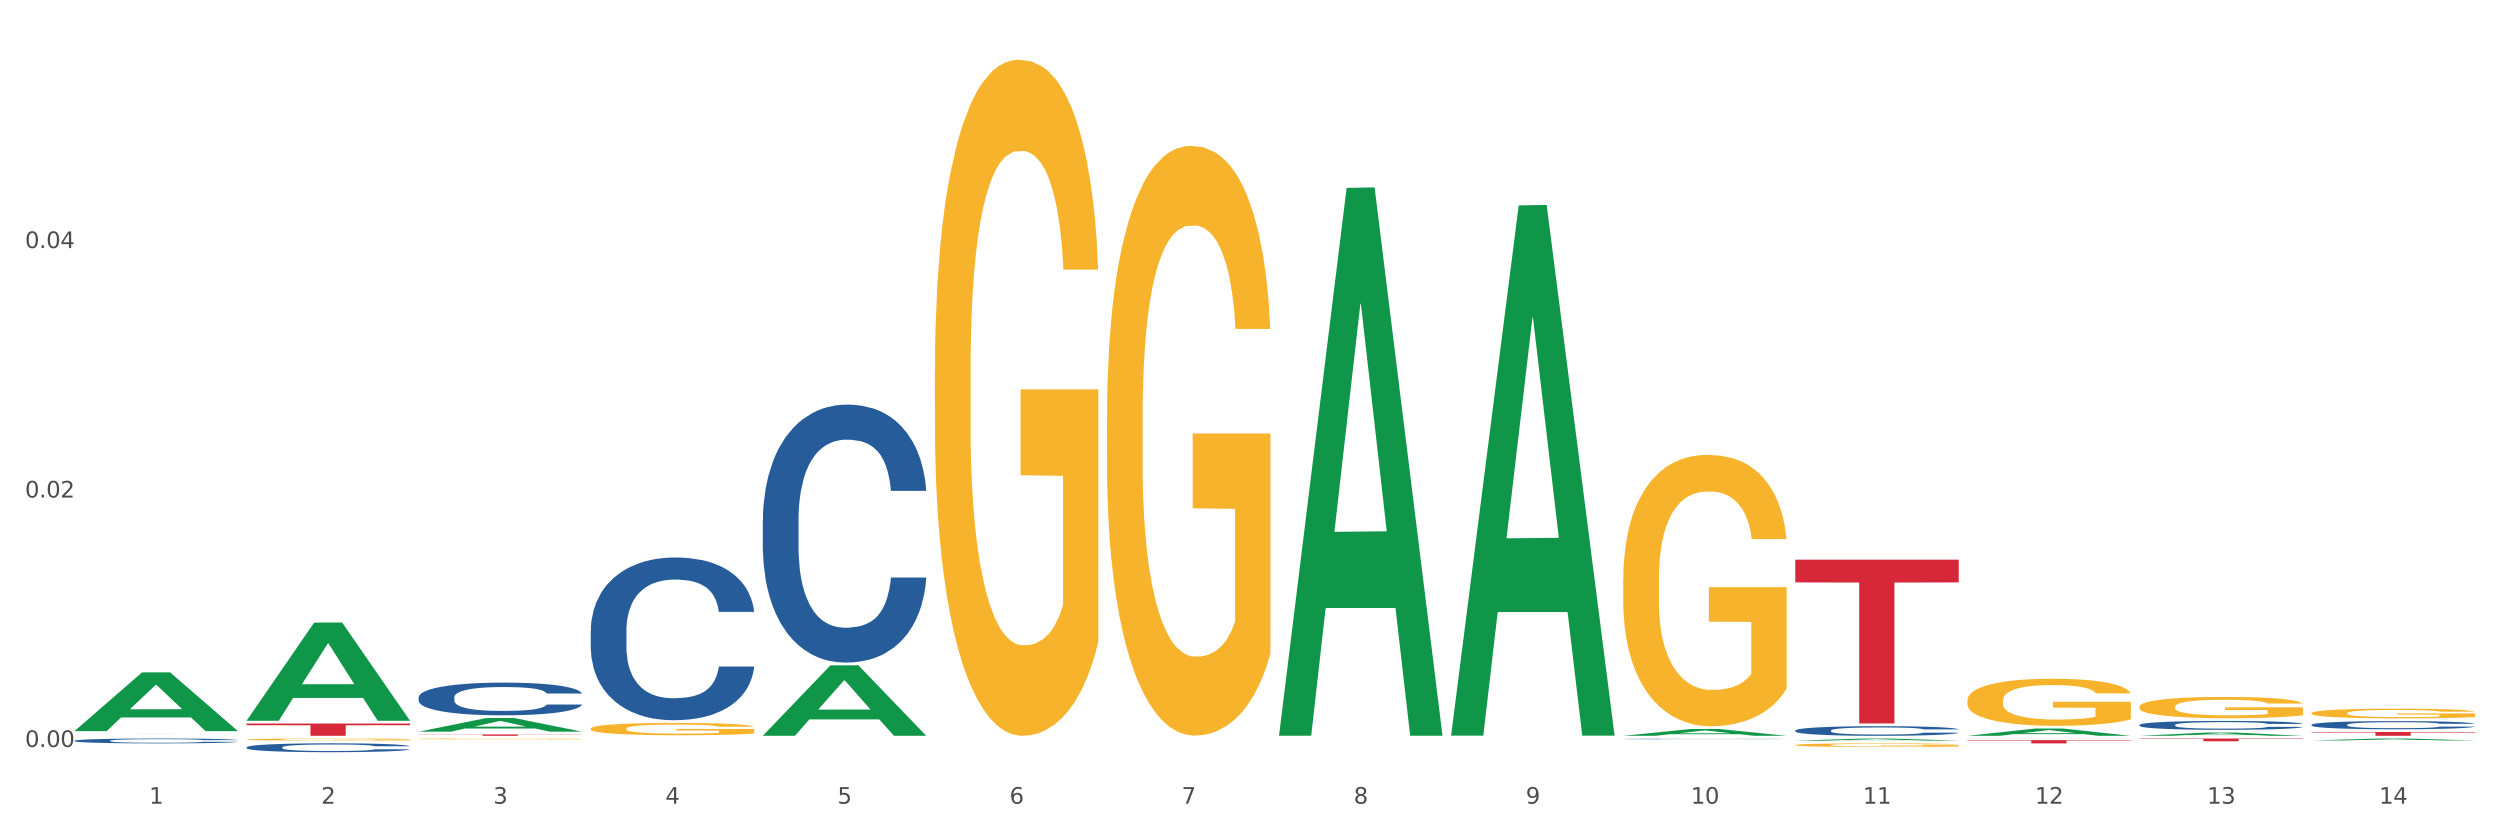 <?xml version="1.0" encoding="utf-8" standalone="no"?>
<!DOCTYPE svg PUBLIC "-//W3C//DTD SVG 1.1//EN"
  "http://www.w3.org/Graphics/SVG/1.1/DTD/svg11.dtd">
<svg xmlns:xlink="http://www.w3.org/1999/xlink" width="1080pt" height="360pt" viewBox="0 0 1080 360" xmlns="http://www.w3.org/2000/svg" version="1.1">
 <rect x="0" y="0" width="1080" height="360" fill="#333333" stroke="none"/>
 <defs>
  <style type="text/css">*{stroke-linejoin: round; stroke-linecap: butt}</style>
 </defs>
 <g id="figure_1">
  <g id="patch_1">
   <path d="M 0 360 
L 1080 360 
L 1080 0 
L 0 0 
z
" style="fill: #ffffff; stroke: #ffffff; stroke-linejoin: miter"/>
  </g>
  <g id="axes_1">
   <g id="matplotlib.axis_1">
    <g id="xtick_1">
     <g id="text_1">
      <!-- 1 -->
      <g style="fill: #4d4d4d" transform="translate(64.432 347.204) scale(0.096 -0.096)">
       <defs>
        <path id="DejaVuSans-31" d="M 794 531 
L 1825 531 
L 1825 4091 
L 703 3866 
L 703 4441 
L 1819 4666 
L 2450 4666 
L 2450 531 
L 3481 531 
L 3481 0 
L 794 0 
L 794 531 
z
" transform="scale(0.016)"/>
       </defs>
       <use xlink:href="#DejaVuSans-31"/>
      </g>
     </g>
    </g>
    <g id="xtick_2">
     <g id="text_2">
      <!-- 2 -->
      <g style="fill: #4d4d4d" transform="translate(138.771 347.204) scale(0.096 -0.096)">
       <defs>
        <path id="DejaVuSans-32" d="M 1228 531 
L 3431 531 
L 3431 0 
L 469 0 
L 469 531 
Q 828 903 1448 1529 
Q 2069 2156 2228 2338 
Q 2531 2678 2651 2914 
Q 2772 3150 2772 3378 
Q 2772 3750 2511 3984 
Q 2250 4219 1831 4219 
Q 1534 4219 1204 4116 
Q 875 4013 500 3803 
L 500 4441 
Q 881 4594 1212 4672 
Q 1544 4750 1819 4750 
Q 2544 4750 2975 4387 
Q 3406 4025 3406 3419 
Q 3406 3131 3298 2873 
Q 3191 2616 2906 2266 
Q 2828 2175 2409 1742 
Q 1991 1309 1228 531 
z
" transform="scale(0.016)"/>
       </defs>
       <use xlink:href="#DejaVuSans-32"/>
      </g>
     </g>
    </g>
    <g id="xtick_3">
     <g id="text_3">
      <!-- 3 -->
      <g style="fill: #4d4d4d" transform="translate(213.109 347.204) scale(0.096 -0.096)">
       <defs>
        <path id="DejaVuSans-33" d="M 2597 2516 
Q 3050 2419 3304 2112 
Q 3559 1806 3559 1356 
Q 3559 666 3084 287 
Q 2609 -91 1734 -91 
Q 1441 -91 1130 -33 
Q 819 25 488 141 
L 488 750 
Q 750 597 1062 519 
Q 1375 441 1716 441 
Q 2309 441 2620 675 
Q 2931 909 2931 1356 
Q 2931 1769 2642 2001 
Q 2353 2234 1838 2234 
L 1294 2234 
L 1294 2753 
L 1863 2753 
Q 2328 2753 2575 2939 
Q 2822 3125 2822 3475 
Q 2822 3834 2567 4026 
Q 2313 4219 1838 4219 
Q 1578 4219 1281 4162 
Q 984 4106 628 3988 
L 628 4550 
Q 988 4650 1302 4700 
Q 1616 4750 1894 4750 
Q 2613 4750 3031 4423 
Q 3450 4097 3450 3541 
Q 3450 3153 3228 2886 
Q 3006 2619 2597 2516 
z
" transform="scale(0.016)"/>
       </defs>
       <use xlink:href="#DejaVuSans-33"/>
      </g>
     </g>
    </g>
    <g id="xtick_4">
     <g id="text_4">
      <!-- 4 -->
      <g style="fill: #4d4d4d" transform="translate(287.448 347.204) scale(0.096 -0.096)">
       <defs>
        <path id="DejaVuSans-34" d="M 2419 4116 
L 825 1625 
L 2419 1625 
L 2419 4116 
z
M 2253 4666 
L 3047 4666 
L 3047 1625 
L 3713 1625 
L 3713 1100 
L 3047 1100 
L 3047 0 
L 2419 0 
L 2419 1100 
L 313 1100 
L 313 1709 
L 2253 4666 
z
" transform="scale(0.016)"/>
       </defs>
       <use xlink:href="#DejaVuSans-34"/>
      </g>
     </g>
    </g>
    <g id="xtick_5">
     <g id="text_5">
      <!-- 5 -->
      <g style="fill: #4d4d4d" transform="translate(361.787 347.204) scale(0.096 -0.096)">
       <defs>
        <path id="DejaVuSans-35" d="M 691 4666 
L 3169 4666 
L 3169 4134 
L 1269 4134 
L 1269 2991 
Q 1406 3038 1543 3061 
Q 1681 3084 1819 3084 
Q 2600 3084 3056 2656 
Q 3513 2228 3513 1497 
Q 3513 744 3044 326 
Q 2575 -91 1722 -91 
Q 1428 -91 1123 -41 
Q 819 9 494 109 
L 494 744 
Q 775 591 1075 516 
Q 1375 441 1709 441 
Q 2250 441 2565 725 
Q 2881 1009 2881 1497 
Q 2881 1984 2565 2268 
Q 2250 2553 1709 2553 
Q 1456 2553 1204 2497 
Q 953 2441 691 2322 
L 691 4666 
z
" transform="scale(0.016)"/>
       </defs>
       <use xlink:href="#DejaVuSans-35"/>
      </g>
     </g>
    </g>
    <g id="xtick_6">
     <g id="text_6">
      <!-- 6 -->
      <g style="fill: #4d4d4d" transform="translate(436.125 347.204) scale(0.096 -0.096)">
       <defs>
        <path id="DejaVuSans-36" d="M 2113 2584 
Q 1688 2584 1439 2293 
Q 1191 2003 1191 1497 
Q 1191 994 1439 701 
Q 1688 409 2113 409 
Q 2538 409 2786 701 
Q 3034 994 3034 1497 
Q 3034 2003 2786 2293 
Q 2538 2584 2113 2584 
z
M 3366 4563 
L 3366 3988 
Q 3128 4100 2886 4159 
Q 2644 4219 2406 4219 
Q 1781 4219 1451 3797 
Q 1122 3375 1075 2522 
Q 1259 2794 1537 2939 
Q 1816 3084 2150 3084 
Q 2853 3084 3261 2657 
Q 3669 2231 3669 1497 
Q 3669 778 3244 343 
Q 2819 -91 2113 -91 
Q 1303 -91 875 529 
Q 447 1150 447 2328 
Q 447 3434 972 4092 
Q 1497 4750 2381 4750 
Q 2619 4750 2861 4703 
Q 3103 4656 3366 4563 
z
" transform="scale(0.016)"/>
       </defs>
       <use xlink:href="#DejaVuSans-36"/>
      </g>
     </g>
    </g>
    <g id="xtick_7">
     <g id="text_7">
      <!-- 7 -->
      <g style="fill: #4d4d4d" transform="translate(510.464 347.204) scale(0.096 -0.096)">
       <defs>
        <path id="DejaVuSans-37" d="M 525 4666 
L 3525 4666 
L 3525 4397 
L 1831 0 
L 1172 0 
L 2766 4134 
L 525 4134 
L 525 4666 
z
" transform="scale(0.016)"/>
       </defs>
       <use xlink:href="#DejaVuSans-37"/>
      </g>
     </g>
    </g>
    <g id="xtick_8">
     <g id="text_8">
      <!-- 8 -->
      <g style="fill: #4d4d4d" transform="translate(584.803 347.204) scale(0.096 -0.096)">
       <defs>
        <path id="DejaVuSans-38" d="M 2034 2216 
Q 1584 2216 1326 1975 
Q 1069 1734 1069 1313 
Q 1069 891 1326 650 
Q 1584 409 2034 409 
Q 2484 409 2743 651 
Q 3003 894 3003 1313 
Q 3003 1734 2745 1975 
Q 2488 2216 2034 2216 
z
M 1403 2484 
Q 997 2584 770 2862 
Q 544 3141 544 3541 
Q 544 4100 942 4425 
Q 1341 4750 2034 4750 
Q 2731 4750 3128 4425 
Q 3525 4100 3525 3541 
Q 3525 3141 3298 2862 
Q 3072 2584 2669 2484 
Q 3125 2378 3379 2068 
Q 3634 1759 3634 1313 
Q 3634 634 3220 271 
Q 2806 -91 2034 -91 
Q 1263 -91 848 271 
Q 434 634 434 1313 
Q 434 1759 690 2068 
Q 947 2378 1403 2484 
z
M 1172 3481 
Q 1172 3119 1398 2916 
Q 1625 2713 2034 2713 
Q 2441 2713 2670 2916 
Q 2900 3119 2900 3481 
Q 2900 3844 2670 4047 
Q 2441 4250 2034 4250 
Q 1625 4250 1398 4047 
Q 1172 3844 1172 3481 
z
" transform="scale(0.016)"/>
       </defs>
       <use xlink:href="#DejaVuSans-38"/>
      </g>
     </g>
    </g>
    <g id="xtick_9">
     <g id="text_9">
      <!-- 9 -->
      <g style="fill: #4d4d4d" transform="translate(659.142 347.204) scale(0.096 -0.096)">
       <defs>
        <path id="DejaVuSans-39" d="M 703 97 
L 703 672 
Q 941 559 1184 500 
Q 1428 441 1663 441 
Q 2288 441 2617 861 
Q 2947 1281 2994 2138 
Q 2813 1869 2534 1725 
Q 2256 1581 1919 1581 
Q 1219 1581 811 2004 
Q 403 2428 403 3163 
Q 403 3881 828 4315 
Q 1253 4750 1959 4750 
Q 2769 4750 3195 4129 
Q 3622 3509 3622 2328 
Q 3622 1225 3098 567 
Q 2575 -91 1691 -91 
Q 1453 -91 1209 -44 
Q 966 3 703 97 
z
M 1959 2075 
Q 2384 2075 2632 2365 
Q 2881 2656 2881 3163 
Q 2881 3666 2632 3958 
Q 2384 4250 1959 4250 
Q 1534 4250 1286 3958 
Q 1038 3666 1038 3163 
Q 1038 2656 1286 2365 
Q 1534 2075 1959 2075 
z
" transform="scale(0.016)"/>
       </defs>
       <use xlink:href="#DejaVuSans-39"/>
      </g>
     </g>
    </g>
    <g id="xtick_10">
     <g id="text_10">
      <!-- 10 -->
      <g style="fill: #4d4d4d" transform="translate(730.426 347.204) scale(0.096 -0.096)">
       <defs>
        <path id="DejaVuSans-30" d="M 2034 4250 
Q 1547 4250 1301 3770 
Q 1056 3291 1056 2328 
Q 1056 1369 1301 889 
Q 1547 409 2034 409 
Q 2525 409 2770 889 
Q 3016 1369 3016 2328 
Q 3016 3291 2770 3770 
Q 2525 4250 2034 4250 
z
M 2034 4750 
Q 2819 4750 3233 4129 
Q 3647 3509 3647 2328 
Q 3647 1150 3233 529 
Q 2819 -91 2034 -91 
Q 1250 -91 836 529 
Q 422 1150 422 2328 
Q 422 3509 836 4129 
Q 1250 4750 2034 4750 
z
" transform="scale(0.016)"/>
       </defs>
       <use xlink:href="#DejaVuSans-31"/>
       <use xlink:href="#DejaVuSans-30" transform="translate(63.623 0)"/>
      </g>
     </g>
    </g>
    <g id="xtick_11">
     <g id="text_11">
      <!-- 11 -->
      <g style="fill: #4d4d4d" transform="translate(804.765 347.204) scale(0.096 -0.096)">
       <use xlink:href="#DejaVuSans-31"/>
       <use xlink:href="#DejaVuSans-31" transform="translate(63.623 0)"/>
      </g>
     </g>
    </g>
    <g id="xtick_12">
     <g id="text_12">
      <!-- 12 -->
      <g style="fill: #4d4d4d" transform="translate(879.104 347.204) scale(0.096 -0.096)">
       <use xlink:href="#DejaVuSans-31"/>
       <use xlink:href="#DejaVuSans-32" transform="translate(63.623 0)"/>
      </g>
     </g>
    </g>
    <g id="xtick_13">
     <g id="text_13">
      <!-- 13 -->
      <g style="fill: #4d4d4d" transform="translate(953.442 347.204) scale(0.096 -0.096)">
       <use xlink:href="#DejaVuSans-31"/>
       <use xlink:href="#DejaVuSans-33" transform="translate(63.623 0)"/>
      </g>
     </g>
    </g>
    <g id="xtick_14">
     <g id="text_14">
      <!-- 14 -->
      <g style="fill: #4d4d4d" transform="translate(1027.781 347.204) scale(0.096 -0.096)">
       <use xlink:href="#DejaVuSans-31"/>
       <use xlink:href="#DejaVuSans-34" transform="translate(63.623 0)"/>
      </g>
     </g>
    </g>
    <g id="xtick_15"/>
    <g id="xtick_16"/>
    <g id="xtick_17"/>
    <g id="xtick_18"/>
    <g id="xtick_19"/>
    <g id="xtick_20"/>
    <g id="xtick_21"/>
    <g id="xtick_22"/>
    <g id="xtick_23"/>
    <g id="xtick_24"/>
    <g id="xtick_25"/>
    <g id="xtick_26"/>
    <g id="xtick_27"/>
   </g>
   <g id="matplotlib.axis_2">
    <g id="ytick_1">
     <g id="text_15">
      <!-- 0.00 -->
      <g style="fill: #4d4d4d" transform="translate(10.8 322.694) scale(0.096 -0.096)">
       <defs>
        <path id="DejaVuSans-2e" d="M 684 794 
L 1344 794 
L 1344 0 
L 684 0 
L 684 794 
z
" transform="scale(0.016)"/>
       </defs>
       <use xlink:href="#DejaVuSans-30"/>
       <use xlink:href="#DejaVuSans-2e" transform="translate(63.623 0)"/>
       <use xlink:href="#DejaVuSans-30" transform="translate(95.41 0)"/>
       <use xlink:href="#DejaVuSans-30" transform="translate(159.033 0)"/>
      </g>
     </g>
    </g>
    <g id="ytick_2">
     <g id="text_16">
      <!-- 0.02 -->
      <g style="fill: #4d4d4d" transform="translate(10.8 214.926) scale(0.096 -0.096)">
       <use xlink:href="#DejaVuSans-30"/>
       <use xlink:href="#DejaVuSans-2e" transform="translate(63.623 0)"/>
       <use xlink:href="#DejaVuSans-30" transform="translate(95.41 0)"/>
       <use xlink:href="#DejaVuSans-32" transform="translate(159.033 0)"/>
      </g>
     </g>
    </g>
    <g id="ytick_3">
     <g id="text_17">
      <!-- 0.04 -->
      <g style="fill: #4d4d4d" transform="translate(10.8 107.159) scale(0.096 -0.096)">
       <use xlink:href="#DejaVuSans-30"/>
       <use xlink:href="#DejaVuSans-2e" transform="translate(63.623 0)"/>
       <use xlink:href="#DejaVuSans-30" transform="translate(95.41 0)"/>
       <use xlink:href="#DejaVuSans-34" transform="translate(159.033 0)"/>
      </g>
     </g>
    </g>
    <g id="ytick_4"/>
    <g id="ytick_5"/>
    <g id="ytick_6"/>
   </g>
   <g id="PolyCollection_1">
    <path d="M 32.175 315.808 
L 32.248 315.784 
L 61.37 290.464 
L 73.456 290.44 
L 102.797 315.856 
L 88.818 315.856 
L 82.484 309.938 
L 52.415 309.938 
L 52.197 310.033 
L 46.081 315.856 
L 32.175 315.856 
L 32.175 315.808 
L 56.201 306.406 
L 78.698 306.382 
L 67.559 295.858 
L 67.413 295.81 
L 67.267 295.881 
L 56.128 306.382 
L 56.201 306.406 
L 32.175 315.808 
z
" clip-path="url(#p34c0402b25)" style="fill: #109648"/>
    <path d="M 106.514 311.306 
L 106.587 311.266 
L 135.709 268.957 
L 147.795 268.917 
L 177.135 311.386 
L 163.157 311.386 
L 156.823 301.496 
L 126.754 301.496 
L 126.535 301.656 
L 120.42 311.386 
L 106.514 311.386 
L 106.514 311.306 
L 130.54 295.595 
L 153.037 295.555 
L 141.897 277.969 
L 141.752 277.889 
L 141.606 278.009 
L 130.467 295.555 
L 130.54 295.595 
L 106.514 311.306 
z
" clip-path="url(#p34c0402b25)" style="fill: #109648"/>
    <path d="M 180.852 316.083 
L 180.925 316.078 
L 210.048 310.191 
L 222.133 310.185 
L 251.474 316.094 
L 237.495 316.094 
L 231.161 314.718 
L 201.092 314.718 
L 200.874 314.741 
L 194.758 316.094 
L 180.852 316.094 
L 180.852 316.083 
L 204.878 313.897 
L 227.375 313.892 
L 216.236 311.445 
L 216.09 311.434 
L 215.945 311.45 
L 204.806 313.892 
L 204.878 313.897 
L 180.852 316.083 
z
" clip-path="url(#p34c0402b25)" style="fill: #109648"/>
    <path d="M 329.53 317.816 
L 329.603 317.788 
L 358.725 287.434 
L 370.811 287.405 
L 400.152 317.873 
L 386.173 317.873 
L 379.839 310.778 
L 349.77 310.778 
L 349.551 310.893 
L 343.436 317.873 
L 329.53 317.873 
L 329.53 317.816 
L 353.556 306.544 
L 376.053 306.516 
L 364.914 293.899 
L 364.768 293.842 
L 364.622 293.928 
L 353.483 306.516 
L 353.556 306.544 
L 329.53 317.816 
z
" clip-path="url(#p34c0402b25)" style="fill: #109648"/>
    <path d="M 552.546 317.38 
L 552.619 317.157 
L 581.741 81.172 
L 593.827 80.95 
L 623.168 317.824 
L 609.189 317.824 
L 602.855 262.665 
L 572.786 262.665 
L 572.568 263.555 
L 566.452 317.824 
L 552.546 317.824 
L 552.546 317.38 
L 576.572 229.747 
L 599.069 229.525 
L 587.93 131.439 
L 587.784 130.994 
L 587.638 131.661 
L 576.499 229.525 
L 576.572 229.747 
L 552.546 317.38 
z
" clip-path="url(#p34c0402b25)" style="fill: #109648"/>
    <path d="M 403.869 160.745 
L 403.952 160.479 
L 403.952 150.875 
L 404.119 142.605 
L 404.952 122.597 
L 406.203 106.057 
L 407.12 97.254 
L 408.037 90.051 
L 409.121 82.848 
L 410.455 75.379 
L 412.873 64.441 
L 414.374 58.839 
L 416.209 52.97 
L 419.544 44.433 
L 421.962 39.632 
L 424.463 35.63 
L 428.549 30.828 
L 431.217 28.694 
L 434.052 27.093 
L 437.47 26.026 
L 440.055 25.759 
L 445.725 26.56 
L 450.561 28.961 
L 452.895 30.828 
L 455.897 34.029 
L 457.481 36.164 
L 460.066 40.432 
L 462.734 46.034 
L 464.568 50.836 
L 467.32 59.906 
L 469.404 68.976 
L 471.322 80.181 
L 472.322 87.917 
L 473.073 95.12 
L 473.74 103.39 
L 474.407 116.462 
L 459.399 116.462 
L 458.815 107.125 
L 457.898 98.321 
L 456.564 89.784 
L 455.397 84.449 
L 453.396 77.78 
L 451.561 73.511 
L 449.643 70.31 
L 447.309 67.642 
L 445.475 66.309 
L 442.89 65.242 
L 437.804 65.508 
L 434.385 67.642 
L 432.051 70.31 
L 430.55 72.711 
L 429.216 75.379 
L 427.715 79.114 
L 425.964 84.716 
L 424.713 89.784 
L 423.463 96.187 
L 422.462 102.589 
L 421.545 110.059 
L 420.794 118.062 
L 420.211 126.332 
L 419.711 136.469 
L 419.294 153.276 
L 419.294 189.823 
L 419.46 198.093 
L 419.877 209.031 
L 420.378 217.301 
L 421.211 227.171 
L 421.962 233.841 
L 423.379 243.444 
L 424.963 251.447 
L 426.214 256.516 
L 427.465 260.784 
L 429.633 266.653 
L 432.051 271.455 
L 434.135 274.39 
L 436.97 277.057 
L 438.888 278.125 
L 440.555 278.658 
L 444.641 278.658 
L 447.559 277.858 
L 450.811 275.99 
L 453.312 273.589 
L 455.397 270.655 
L 457.731 265.853 
L 459.232 261.318 
L 459.232 205.563 
L 440.889 205.296 
L 440.889 168.215 
L 474.49 168.215 
L 474.49 277.057 
L 473.073 282.66 
L 471.489 287.728 
L 469.821 292.263 
L 467.32 297.866 
L 464.318 303.201 
L 461.65 306.936 
L 458.815 310.137 
L 455.48 313.072 
L 451.144 315.739 
L 448.476 316.806 
L 445.141 317.607 
L 441.222 317.873 
L 437.804 317.34 
L 434.469 316.006 
L 430.967 313.605 
L 427.548 310.137 
L 424.963 306.669 
L 422.379 302.401 
L 419.627 296.799 
L 417.459 291.463 
L 415.792 286.661 
L 413.957 280.526 
L 411.956 272.522 
L 410.455 265.32 
L 409.121 257.85 
L 407.704 248.246 
L 406.703 239.976 
L 405.703 229.572 
L 405.119 221.836 
L 404.452 209.831 
L 403.952 193.025 
L 403.869 160.745 
z
" clip-path="url(#p34c0402b25)" style="fill: #f7b32b"/>
    <path d="M 701.223 250.679 
L 701.307 250.572 
L 701.307 246.718 
L 701.474 243.399 
L 702.307 235.369 
L 703.558 228.731 
L 704.475 225.198 
L 705.392 222.307 
L 706.476 219.417 
L 707.81 216.419 
L 710.228 212.029 
L 711.729 209.781 
L 713.563 207.426 
L 716.899 204 
L 719.317 202.072 
L 721.818 200.466 
L 725.903 198.539 
L 728.572 197.683 
L 731.406 197.04 
L 734.825 196.612 
L 737.41 196.505 
L 743.08 196.826 
L 747.915 197.79 
L 750.25 198.539 
L 753.252 199.824 
L 754.836 200.681 
L 757.421 202.394 
L 760.089 204.642 
L 761.923 206.569 
L 764.675 210.209 
L 766.759 213.849 
L 768.677 218.346 
L 769.677 221.451 
L 770.428 224.341 
L 771.095 227.66 
L 771.762 232.907 
L 756.754 232.907 
L 756.17 229.159 
L 755.253 225.626 
L 753.919 222.2 
L 752.751 220.059 
L 750.75 217.382 
L 748.916 215.669 
L 746.998 214.385 
L 744.664 213.314 
L 742.829 212.779 
L 740.245 212.35 
L 735.159 212.457 
L 731.74 213.314 
L 729.405 214.385 
L 727.905 215.348 
L 726.571 216.419 
L 725.07 217.918 
L 723.319 220.166 
L 722.068 222.2 
L 720.817 224.77 
L 719.817 227.339 
L 718.9 230.337 
L 718.149 233.549 
L 717.566 236.868 
L 717.065 240.936 
L 716.648 247.681 
L 716.648 262.349 
L 716.815 265.668 
L 717.232 270.057 
L 717.732 273.376 
L 718.566 277.338 
L 719.317 280.014 
L 720.734 283.869 
L 722.318 287.08 
L 723.569 289.115 
L 724.82 290.828 
L 726.987 293.183 
L 729.405 295.11 
L 731.49 296.288 
L 734.325 297.359 
L 736.242 297.787 
L 737.91 298.001 
L 741.996 298.001 
L 744.914 297.68 
L 748.166 296.93 
L 750.667 295.967 
L 752.751 294.789 
L 755.086 292.862 
L 756.587 291.042 
L 756.587 268.666 
L 738.244 268.559 
L 738.244 253.677 
L 771.845 253.677 
L 771.845 297.359 
L 770.428 299.607 
L 768.844 301.641 
L 767.176 303.461 
L 764.675 305.709 
L 761.673 307.851 
L 759.005 309.35 
L 756.17 310.634 
L 752.835 311.812 
L 748.499 312.883 
L 745.831 313.311 
L 742.496 313.632 
L 738.577 313.739 
L 735.159 313.525 
L 731.823 312.99 
L 728.321 312.026 
L 724.903 310.634 
L 722.318 309.243 
L 719.733 307.53 
L 716.982 305.281 
L 714.814 303.14 
L 713.147 301.213 
L 711.312 298.75 
L 709.311 295.538 
L 707.81 292.648 
L 706.476 289.65 
L 705.059 285.796 
L 704.058 282.477 
L 703.058 278.301 
L 702.474 275.196 
L 701.807 270.379 
L 701.307 263.634 
L 701.223 250.679 
z
" clip-path="url(#p34c0402b25)" style="fill: #f7b32b"/>
    <path d="M 478.207 180.73 
L 478.291 180.497 
L 478.291 172.12 
L 478.457 164.907 
L 479.291 147.455 
L 480.542 133.027 
L 481.459 125.349 
L 482.376 119.066 
L 483.46 112.783 
L 484.794 106.268 
L 487.212 96.727 
L 488.713 91.84 
L 490.547 86.721 
L 493.882 79.275 
L 496.3 75.086 
L 498.802 71.596 
L 502.887 67.407 
L 505.555 65.546 
L 508.39 64.15 
L 511.809 63.219 
L 514.394 62.986 
L 520.063 63.684 
L 524.899 65.779 
L 527.234 67.407 
L 530.236 70.2 
L 531.82 72.061 
L 534.405 75.784 
L 537.073 80.671 
L 538.907 84.86 
L 541.658 92.771 
L 543.743 100.683 
L 545.661 110.456 
L 546.661 117.204 
L 547.412 123.487 
L 548.079 130.701 
L 548.746 142.103 
L 533.737 142.103 
L 533.154 133.958 
L 532.237 126.279 
L 530.903 118.833 
L 529.735 114.179 
L 527.734 108.362 
L 525.9 104.639 
L 523.982 101.846 
L 521.648 99.519 
L 519.813 98.356 
L 517.228 97.425 
L 512.142 97.658 
L 508.724 99.519 
L 506.389 101.846 
L 504.888 103.941 
L 503.554 106.268 
L 502.054 109.525 
L 500.303 114.412 
L 499.052 118.833 
L 497.801 124.418 
L 496.801 130.002 
L 495.884 136.518 
L 495.133 143.499 
L 494.549 150.712 
L 494.049 159.555 
L 493.632 174.214 
L 493.632 206.094 
L 493.799 213.307 
L 494.216 222.848 
L 494.716 230.061 
L 495.55 238.671 
L 496.3 244.488 
L 497.718 252.865 
L 499.302 259.846 
L 500.553 264.267 
L 501.803 267.991 
L 503.971 273.11 
L 506.389 277.298 
L 508.474 279.858 
L 511.309 282.185 
L 513.226 283.116 
L 514.894 283.581 
L 518.979 283.581 
L 521.898 282.883 
L 525.149 281.254 
L 527.651 279.16 
L 529.735 276.6 
L 532.07 272.412 
L 533.571 268.456 
L 533.571 219.823 
L 515.227 219.59 
L 515.227 187.245 
L 548.829 187.245 
L 548.829 282.185 
L 547.412 287.072 
L 545.827 291.493 
L 544.16 295.449 
L 541.658 300.335 
L 538.657 304.989 
L 535.989 308.247 
L 533.154 311.039 
L 529.819 313.599 
L 525.483 315.926 
L 522.815 316.857 
L 519.48 317.555 
L 515.561 317.787 
L 512.142 317.322 
L 508.807 316.158 
L 505.305 314.064 
L 501.887 311.039 
L 499.302 308.014 
L 496.717 304.291 
L 493.966 299.404 
L 491.798 294.751 
L 490.13 290.562 
L 488.296 285.21 
L 486.295 278.229 
L 484.794 271.946 
L 483.46 265.431 
L 482.043 257.054 
L 481.042 249.84 
L 480.042 240.765 
L 479.458 234.017 
L 478.791 223.546 
L 478.291 208.886 
L 478.207 180.73 
z
" clip-path="url(#p34c0402b25)" style="fill: #f7b32b"/>
    <path d="M 849.901 302.618 
L 849.984 302.599 
L 849.984 301.93 
L 850.151 301.355 
L 850.985 299.962 
L 852.235 298.811 
L 853.153 298.198 
L 854.07 297.696 
L 855.154 297.195 
L 856.488 296.675 
L 858.906 295.913 
L 860.407 295.524 
L 862.241 295.115 
L 865.576 294.521 
L 867.994 294.186 
L 870.495 293.908 
L 874.581 293.574 
L 877.249 293.425 
L 880.084 293.314 
L 883.502 293.239 
L 886.087 293.221 
L 891.757 293.276 
L 896.593 293.444 
L 898.927 293.574 
L 901.929 293.796 
L 903.513 293.945 
L 906.098 294.242 
L 908.766 294.632 
L 910.601 294.966 
L 913.352 295.598 
L 915.436 296.229 
L 917.354 297.009 
L 918.355 297.548 
L 919.105 298.049 
L 919.772 298.625 
L 920.439 299.535 
L 905.431 299.535 
L 904.847 298.885 
L 903.93 298.272 
L 902.596 297.678 
L 901.429 297.306 
L 899.428 296.842 
L 897.593 296.545 
L 895.676 296.322 
L 893.341 296.136 
L 891.507 296.043 
L 888.922 295.969 
L 883.836 295.988 
L 880.417 296.136 
L 878.083 296.322 
L 876.582 296.489 
L 875.248 296.675 
L 873.747 296.935 
L 871.996 297.325 
L 870.745 297.678 
L 869.495 298.123 
L 868.494 298.569 
L 867.577 299.089 
L 866.827 299.646 
L 866.243 300.222 
L 865.743 300.928 
L 865.326 302.098 
L 865.326 304.642 
L 865.493 305.217 
L 865.91 305.979 
L 866.41 306.554 
L 867.244 307.242 
L 867.994 307.706 
L 869.411 308.374 
L 870.996 308.932 
L 872.246 309.284 
L 873.497 309.582 
L 875.665 309.99 
L 878.083 310.324 
L 880.167 310.529 
L 883.002 310.714 
L 884.92 310.789 
L 886.587 310.826 
L 890.673 310.826 
L 893.591 310.77 
L 896.843 310.64 
L 899.344 310.473 
L 901.429 310.269 
L 903.763 309.934 
L 905.264 309.619 
L 905.264 305.737 
L 886.921 305.719 
L 886.921 303.137 
L 920.523 303.137 
L 920.523 310.714 
L 919.105 311.104 
L 917.521 311.457 
L 915.853 311.773 
L 913.352 312.163 
L 910.35 312.534 
L 907.682 312.794 
L 904.847 313.017 
L 901.512 313.221 
L 897.177 313.407 
L 894.508 313.481 
L 891.173 313.537 
L 887.254 313.556 
L 883.836 313.519 
L 880.501 313.426 
L 876.999 313.259 
L 873.58 313.017 
L 870.996 312.776 
L 868.411 312.479 
L 865.659 312.089 
L 863.492 311.717 
L 861.824 311.383 
L 859.99 310.956 
L 857.989 310.399 
L 856.488 309.897 
L 855.154 309.377 
L 853.736 308.709 
L 852.736 308.133 
L 851.735 307.409 
L 851.151 306.87 
L 850.484 306.035 
L 849.984 304.865 
L 849.901 302.618 
z
" clip-path="url(#p34c0402b25)" style="fill: #f7b32b"/>
    <path d="M 775.562 321.857 
L 775.645 321.856 
L 775.645 321.804 
L 775.812 321.76 
L 776.646 321.652 
L 777.897 321.563 
L 778.814 321.515 
L 779.731 321.477 
L 780.815 321.438 
L 782.149 321.398 
L 784.567 321.339 
L 786.068 321.309 
L 787.902 321.277 
L 791.237 321.231 
L 793.655 321.205 
L 796.157 321.184 
L 800.242 321.158 
L 802.91 321.147 
L 805.745 321.138 
L 809.164 321.132 
L 811.748 321.131 
L 817.418 321.135 
L 822.254 321.148 
L 824.589 321.158 
L 827.59 321.175 
L 829.175 321.187 
L 831.759 321.21 
L 834.427 321.24 
L 836.262 321.266 
L 839.013 321.314 
L 841.098 321.363 
L 843.015 321.424 
L 844.016 321.465 
L 844.766 321.504 
L 845.433 321.549 
L 846.1 321.619 
L 831.092 321.619 
L 830.509 321.569 
L 829.592 321.521 
L 828.257 321.475 
L 827.09 321.447 
L 825.089 321.411 
L 823.255 321.388 
L 821.337 321.37 
L 819.002 321.356 
L 817.168 321.349 
L 814.583 321.343 
L 809.497 321.345 
L 806.079 321.356 
L 803.744 321.37 
L 802.243 321.383 
L 800.909 321.398 
L 799.408 321.418 
L 797.657 321.448 
L 796.407 321.475 
L 795.156 321.51 
L 794.156 321.544 
L 793.238 321.584 
L 792.488 321.627 
L 791.904 321.672 
L 791.404 321.727 
L 790.987 321.817 
L 790.987 322.014 
L 791.154 322.058 
L 791.571 322.117 
L 792.071 322.162 
L 792.905 322.215 
L 793.655 322.251 
L 795.073 322.302 
L 796.657 322.345 
L 797.908 322.373 
L 799.158 322.396 
L 801.326 322.427 
L 803.744 322.453 
L 805.829 322.469 
L 808.663 322.483 
L 810.581 322.489 
L 812.249 322.492 
L 816.334 322.492 
L 819.253 322.488 
L 822.504 322.477 
L 825.006 322.465 
L 827.09 322.449 
L 829.425 322.423 
L 830.926 322.398 
L 830.926 322.098 
L 812.582 322.097 
L 812.582 321.897 
L 846.184 321.897 
L 846.184 322.483 
L 844.766 322.513 
L 843.182 322.541 
L 841.515 322.565 
L 839.013 322.595 
L 836.012 322.624 
L 833.344 322.644 
L 830.509 322.661 
L 827.174 322.677 
L 822.838 322.691 
L 820.17 322.697 
L 816.835 322.701 
L 812.916 322.703 
L 809.497 322.7 
L 806.162 322.693 
L 802.66 322.68 
L 799.242 322.661 
L 796.657 322.643 
L 794.072 322.62 
L 791.321 322.589 
L 789.153 322.561 
L 787.485 322.535 
L 785.651 322.502 
L 783.65 322.459 
L 782.149 322.42 
L 780.815 322.38 
L 779.398 322.328 
L 778.397 322.284 
L 777.396 322.228 
L 776.813 322.186 
L 776.146 322.121 
L 775.645 322.031 
L 775.562 321.857 
z
" clip-path="url(#p34c0402b25)" style="fill: #f7b32b"/>
    <path d="M 998.578 308.077 
L 998.662 308.074 
L 998.662 307.935 
L 998.828 307.816 
L 999.662 307.528 
L 1000.913 307.289 
L 1001.83 307.162 
L 1002.747 307.058 
L 1003.831 306.955 
L 1005.165 306.847 
L 1007.583 306.689 
L 1009.084 306.608 
L 1010.918 306.524 
L 1014.253 306.401 
L 1016.671 306.332 
L 1019.173 306.274 
L 1023.258 306.205 
L 1025.926 306.174 
L 1028.761 306.151 
L 1032.18 306.136 
L 1034.765 306.132 
L 1040.434 306.143 
L 1045.27 306.178 
L 1047.605 306.205 
L 1050.607 306.251 
L 1052.191 306.282 
L 1054.775 306.343 
L 1057.444 306.424 
L 1059.278 306.493 
L 1062.029 306.624 
L 1064.114 306.755 
L 1066.032 306.916 
L 1067.032 307.028 
L 1067.783 307.131 
L 1068.45 307.251 
L 1069.117 307.439 
L 1054.108 307.439 
L 1053.525 307.304 
L 1052.608 307.178 
L 1051.274 307.055 
L 1050.106 306.978 
L 1048.105 306.882 
L 1046.271 306.82 
L 1044.353 306.774 
L 1042.019 306.735 
L 1040.184 306.716 
L 1037.599 306.701 
L 1032.513 306.705 
L 1029.095 306.735 
L 1026.76 306.774 
L 1025.259 306.808 
L 1023.925 306.847 
L 1022.425 306.901 
L 1020.674 306.981 
L 1019.423 307.055 
L 1018.172 307.147 
L 1017.172 307.239 
L 1016.255 307.347 
L 1015.504 307.462 
L 1014.92 307.581 
L 1014.42 307.727 
L 1014.003 307.97 
L 1014.003 308.497 
L 1014.17 308.616 
L 1014.587 308.773 
L 1015.087 308.893 
L 1015.921 309.035 
L 1016.671 309.131 
L 1018.089 309.269 
L 1019.673 309.385 
L 1020.924 309.458 
L 1022.174 309.519 
L 1024.342 309.604 
L 1026.76 309.673 
L 1028.845 309.715 
L 1031.68 309.754 
L 1033.597 309.769 
L 1035.265 309.777 
L 1039.35 309.777 
L 1042.269 309.765 
L 1045.52 309.739 
L 1048.022 309.704 
L 1050.106 309.662 
L 1052.441 309.592 
L 1053.942 309.527 
L 1053.942 308.723 
L 1035.598 308.72 
L 1035.598 308.185 
L 1069.2 308.185 
L 1069.2 309.754 
L 1067.783 309.835 
L 1066.198 309.908 
L 1064.531 309.973 
L 1062.029 310.054 
L 1059.028 310.131 
L 1056.36 310.185 
L 1053.525 310.231 
L 1050.19 310.273 
L 1045.854 310.311 
L 1043.186 310.327 
L 1039.851 310.338 
L 1035.932 310.342 
L 1032.513 310.335 
L 1029.178 310.315 
L 1025.676 310.281 
L 1022.258 310.231 
L 1019.673 310.181 
L 1017.088 310.119 
L 1014.337 310.038 
L 1012.169 309.962 
L 1010.501 309.892 
L 1008.667 309.804 
L 1006.666 309.689 
L 1005.165 309.585 
L 1003.831 309.477 
L 1002.414 309.339 
L 1001.413 309.219 
L 1000.413 309.069 
L 999.829 308.958 
L 999.162 308.785 
L 998.662 308.543 
L 998.578 308.077 
z
" clip-path="url(#p34c0402b25)" style="fill: #f7b32b"/>
    <path d="M 924.24 305.323 
L 924.323 305.314 
L 924.323 305.012 
L 924.49 304.752 
L 925.323 304.122 
L 926.574 303.602 
L 927.491 303.325 
L 928.408 303.098 
L 929.492 302.871 
L 930.826 302.636 
L 933.244 302.292 
L 934.745 302.116 
L 936.58 301.931 
L 939.915 301.662 
L 942.333 301.511 
L 944.834 301.385 
L 948.92 301.234 
L 951.588 301.167 
L 954.423 301.116 
L 957.841 301.083 
L 960.426 301.074 
L 966.096 301.1 
L 970.932 301.175 
L 973.266 301.234 
L 976.268 301.335 
L 977.852 301.402 
L 980.437 301.536 
L 983.105 301.713 
L 984.939 301.864 
L 987.691 302.149 
L 989.775 302.435 
L 991.693 302.787 
L 992.693 303.031 
L 993.444 303.257 
L 994.111 303.518 
L 994.778 303.929 
L 979.77 303.929 
L 979.186 303.635 
L 978.269 303.358 
L 976.935 303.089 
L 975.768 302.922 
L 973.766 302.712 
L 971.932 302.577 
L 970.014 302.477 
L 967.68 302.393 
L 965.845 302.351 
L 963.261 302.317 
L 958.175 302.325 
L 954.756 302.393 
L 952.422 302.477 
L 950.921 302.552 
L 949.587 302.636 
L 948.086 302.754 
L 946.335 302.93 
L 945.084 303.089 
L 943.834 303.291 
L 942.833 303.492 
L 941.916 303.728 
L 941.165 303.979 
L 940.582 304.24 
L 940.081 304.559 
L 939.665 305.088 
L 939.665 306.238 
L 939.831 306.498 
L 940.248 306.842 
L 940.749 307.103 
L 941.582 307.413 
L 942.333 307.623 
L 943.75 307.925 
L 945.334 308.177 
L 946.585 308.337 
L 947.836 308.471 
L 950.004 308.656 
L 952.422 308.807 
L 954.506 308.899 
L 957.341 308.983 
L 959.259 309.017 
L 960.926 309.034 
L 965.012 309.034 
L 967.93 309.008 
L 971.182 308.95 
L 973.683 308.874 
L 975.768 308.782 
L 978.102 308.631 
L 979.603 308.488 
L 979.603 306.733 
L 961.26 306.725 
L 961.26 305.558 
L 994.861 305.558 
L 994.861 308.983 
L 993.444 309.16 
L 991.86 309.319 
L 990.192 309.462 
L 987.691 309.638 
L 984.689 309.806 
L 982.021 309.924 
L 979.186 310.024 
L 975.851 310.117 
L 971.515 310.201 
L 968.847 310.234 
L 965.512 310.259 
L 961.593 310.268 
L 958.175 310.251 
L 954.84 310.209 
L 951.338 310.134 
L 947.919 310.024 
L 945.334 309.915 
L 942.75 309.781 
L 939.998 309.605 
L 937.83 309.437 
L 936.163 309.286 
L 934.328 309.092 
L 932.327 308.841 
L 930.826 308.614 
L 929.492 308.379 
L 928.075 308.077 
L 927.074 307.816 
L 926.074 307.489 
L 925.49 307.245 
L 924.823 306.868 
L 924.323 306.339 
L 924.24 305.323 
z
" clip-path="url(#p34c0402b25)" style="fill: #f7b32b"/>
    <path d="M 701.223 317.868 
L 701.296 317.865 
L 730.419 314.915 
L 742.504 314.912 
L 771.845 317.873 
L 757.866 317.873 
L 751.532 317.184 
L 721.463 317.184 
L 721.245 317.195 
L 715.129 317.873 
L 701.223 317.873 
L 701.223 317.868 
L 725.249 316.772 
L 747.746 316.77 
L 736.607 315.543 
L 736.461 315.538 
L 736.316 315.546 
L 725.177 316.77 
L 725.249 316.772 
L 701.223 317.868 
z
" clip-path="url(#p34c0402b25)" style="fill: #109648"/>
    <path d="M 626.885 317.372 
L 626.957 317.157 
L 656.08 88.734 
L 668.166 88.519 
L 697.506 317.803 
L 683.528 317.803 
L 677.194 264.411 
L 647.125 264.411 
L 646.906 265.272 
L 640.791 317.803 
L 626.885 317.803 
L 626.885 317.372 
L 650.911 232.548 
L 673.408 232.333 
L 662.268 137.39 
L 662.123 136.959 
L 661.977 137.605 
L 650.838 232.333 
L 650.911 232.548 
L 626.885 317.372 
z
" clip-path="url(#p34c0402b25)" style="fill: #109648"/>
    <path d="M 255.191 314.765 
L 255.275 314.761 
L 255.275 314.585 
L 255.441 314.434 
L 256.275 314.069 
L 257.526 313.767 
L 258.443 313.606 
L 259.36 313.474 
L 260.444 313.343 
L 261.778 313.206 
L 264.196 313.006 
L 265.697 312.904 
L 267.531 312.797 
L 270.866 312.641 
L 273.284 312.553 
L 275.786 312.48 
L 279.871 312.392 
L 282.539 312.353 
L 285.374 312.324 
L 288.793 312.305 
L 291.377 312.3 
L 297.047 312.315 
L 301.883 312.358 
L 304.218 312.392 
L 307.219 312.451 
L 308.804 312.49 
L 311.388 312.568 
L 314.057 312.67 
L 315.891 312.758 
L 318.642 312.924 
L 320.727 313.089 
L 322.645 313.294 
L 323.645 313.435 
L 324.395 313.567 
L 325.062 313.718 
L 325.73 313.957 
L 310.721 313.957 
L 310.138 313.786 
L 309.221 313.625 
L 307.886 313.469 
L 306.719 313.372 
L 304.718 313.25 
L 302.884 313.172 
L 300.966 313.114 
L 298.631 313.065 
L 296.797 313.041 
L 294.212 313.021 
L 289.126 313.026 
L 285.708 313.065 
L 283.373 313.114 
L 281.872 313.157 
L 280.538 313.206 
L 279.037 313.274 
L 277.286 313.377 
L 276.036 313.469 
L 274.785 313.586 
L 273.785 313.703 
L 272.867 313.84 
L 272.117 313.986 
L 271.533 314.137 
L 271.033 314.322 
L 270.616 314.629 
L 270.616 315.297 
L 270.783 315.448 
L 271.2 315.647 
L 271.7 315.798 
L 272.534 315.979 
L 273.284 316.1 
L 274.702 316.276 
L 276.286 316.422 
L 277.537 316.515 
L 278.787 316.593 
L 280.955 316.7 
L 283.373 316.788 
L 285.458 316.841 
L 288.292 316.89 
L 290.21 316.909 
L 291.878 316.919 
L 295.963 316.919 
L 298.882 316.904 
L 302.133 316.87 
L 304.635 316.826 
L 306.719 316.773 
L 309.054 316.685 
L 310.555 316.602 
L 310.555 315.584 
L 292.211 315.579 
L 292.211 314.902 
L 325.813 314.902 
L 325.813 316.89 
L 324.395 316.992 
L 322.811 317.085 
L 321.144 317.168 
L 318.642 317.27 
L 315.641 317.367 
L 312.973 317.436 
L 310.138 317.494 
L 306.803 317.548 
L 302.467 317.596 
L 299.799 317.616 
L 296.464 317.63 
L 292.545 317.635 
L 289.126 317.626 
L 285.791 317.601 
L 282.289 317.557 
L 278.871 317.494 
L 276.286 317.431 
L 273.701 317.353 
L 270.95 317.25 
L 268.782 317.153 
L 267.114 317.065 
L 265.28 316.953 
L 263.279 316.807 
L 261.778 316.675 
L 260.444 316.539 
L 259.027 316.364 
L 258.026 316.213 
L 257.025 316.023 
L 256.442 315.881 
L 255.775 315.662 
L 255.275 315.355 
L 255.191 314.765 
z
" clip-path="url(#p34c0402b25)" style="fill: #f7b32b"/>
    <path d="M 180.852 319.206 
L 180.936 319.206 
L 180.936 319.195 
L 181.103 319.185 
L 181.936 319.161 
L 183.187 319.142 
L 184.104 319.131 
L 185.021 319.123 
L 186.105 319.114 
L 187.439 319.105 
L 189.857 319.092 
L 191.358 319.086 
L 193.192 319.079 
L 196.528 319.069 
L 198.946 319.063 
L 201.447 319.058 
L 205.533 319.053 
L 208.201 319.05 
L 211.036 319.048 
L 214.454 319.047 
L 217.039 319.047 
L 222.709 319.047 
L 227.545 319.05 
L 229.879 319.053 
L 232.881 319.056 
L 234.465 319.059 
L 237.05 319.064 
L 239.718 319.071 
L 241.552 319.076 
L 244.304 319.087 
L 246.388 319.098 
L 248.306 319.111 
L 249.306 319.12 
L 250.057 319.129 
L 250.724 319.138 
L 251.391 319.154 
L 236.383 319.154 
L 235.799 319.143 
L 234.882 319.132 
L 233.548 319.122 
L 232.38 319.116 
L 230.379 319.108 
L 228.545 319.103 
L 226.627 319.099 
L 224.293 319.096 
L 222.458 319.095 
L 219.874 319.093 
L 214.788 319.094 
L 211.369 319.096 
L 209.034 319.099 
L 207.534 319.102 
L 206.2 319.105 
L 204.699 319.11 
L 202.948 319.116 
L 201.697 319.122 
L 200.446 319.13 
L 199.446 319.137 
L 198.529 319.146 
L 197.778 319.156 
L 197.195 319.166 
L 196.694 319.178 
L 196.277 319.197 
L 196.277 319.241 
L 196.444 319.25 
L 196.861 319.263 
L 197.361 319.273 
L 198.195 319.285 
L 198.946 319.293 
L 200.363 319.304 
L 201.947 319.314 
L 203.198 319.32 
L 204.449 319.325 
L 206.616 319.332 
L 209.034 319.337 
L 211.119 319.341 
L 213.954 319.344 
L 215.871 319.345 
L 217.539 319.346 
L 221.625 319.346 
L 224.543 319.345 
L 227.795 319.343 
L 230.296 319.34 
L 232.38 319.336 
L 234.715 319.331 
L 236.216 319.325 
L 236.216 319.259 
L 217.873 319.259 
L 217.873 319.215 
L 251.474 319.215 
L 251.474 319.344 
L 250.057 319.351 
L 248.473 319.357 
L 246.805 319.362 
L 244.304 319.369 
L 241.302 319.375 
L 238.634 319.379 
L 235.799 319.383 
L 232.464 319.387 
L 228.128 319.39 
L 225.46 319.391 
L 222.125 319.392 
L 218.206 319.392 
L 214.788 319.392 
L 211.452 319.39 
L 207.951 319.387 
L 204.532 319.383 
L 201.947 319.379 
L 199.362 319.374 
L 196.611 319.367 
L 194.443 319.361 
L 192.776 319.355 
L 190.941 319.348 
L 188.94 319.339 
L 187.439 319.33 
L 186.105 319.321 
L 184.688 319.31 
L 183.687 319.3 
L 182.687 319.288 
L 182.103 319.279 
L 181.436 319.264 
L 180.936 319.244 
L 180.852 319.206 
z
" clip-path="url(#p34c0402b25)" style="fill: #f7b32b"/>
    <path d="M 924.24 313.167 
L 924.323 313.163 
L 924.323 313.065 
L 924.573 312.932 
L 925.492 312.686 
L 926.66 312.5 
L 928.664 312.283 
L 929.749 312.192 
L 931.168 312.09 
L 934.09 311.925 
L 937.429 311.785 
L 939.766 311.708 
L 941.519 311.658 
L 945.443 311.571 
L 947.697 311.532 
L 950.034 311.501 
L 952.037 311.48 
L 955.377 311.455 
L 958.048 311.445 
L 961.136 311.441 
L 963.724 311.445 
L 967.147 311.459 
L 972.155 311.501 
L 974.075 311.525 
L 976.663 311.567 
L 979.335 311.623 
L 981.505 311.68 
L 984.009 311.76 
L 986.597 311.865 
L 989.101 311.999 
L 990.854 312.122 
L 992.273 312.251 
L 993.526 312.409 
L 994.444 312.581 
L 994.861 312.725 
L 979.585 312.725 
L 979.168 312.595 
L 978.333 312.455 
L 977.498 312.36 
L 976.58 312.283 
L 975.161 312.195 
L 973.908 312.139 
L 971.822 312.072 
L 969.902 312.03 
L 968.316 312.006 
L 966.396 311.985 
L 962.305 311.964 
L 959.383 311.964 
L 957.547 311.971 
L 955.293 311.988 
L 953.373 312.013 
L 951.119 312.055 
L 949.366 312.1 
L 947.613 312.16 
L 946.611 312.202 
L 945.109 312.279 
L 944.107 312.342 
L 942.771 312.451 
L 942.02 312.528 
L 940.685 312.728 
L 940.1 312.876 
L 939.85 312.977 
L 939.683 313.09 
L 939.683 313.637 
L 940.184 313.882 
L 940.601 313.988 
L 941.269 314.107 
L 942.521 314.261 
L 944.358 314.412 
L 946.278 314.521 
L 947.864 314.587 
L 949.366 314.637 
L 950.869 314.675 
L 952.705 314.71 
L 954.208 314.731 
L 956.462 314.752 
L 959.133 314.763 
L 961.22 314.763 
L 965.477 314.745 
L 967.397 314.728 
L 969.234 314.703 
L 971.237 314.665 
L 972.823 314.623 
L 973.742 314.591 
L 975.244 314.524 
L 976.413 314.454 
L 977.415 314.373 
L 978.082 314.303 
L 978.834 314.198 
L 979.418 314.079 
L 979.585 314.016 
L 994.861 314.016 
L 994.527 314.142 
L 993.943 314.265 
L 992.774 314.43 
L 991.856 314.524 
L 990.437 314.64 
L 988.934 314.738 
L 986.847 314.847 
L 984.927 314.928 
L 982.924 314.998 
L 980.754 315.061 
L 976.83 315.149 
L 975.411 315.173 
L 972.406 315.215 
L 970.069 315.24 
L 966.646 315.264 
L 963.14 315.278 
L 959.467 315.282 
L 956.211 315.275 
L 952.622 315.254 
L 950.368 315.233 
L 947.864 315.201 
L 944.942 315.152 
L 942.187 315.093 
L 939.599 315.022 
L 937.178 314.942 
L 934.925 314.851 
L 932.003 314.7 
L 929.832 314.552 
L 928.246 314.416 
L 927.161 314.3 
L 926.076 314.152 
L 925.492 314.051 
L 924.573 313.805 
L 924.24 313.577 
L 924.24 313.167 
z
" clip-path="url(#p34c0402b25)" style="fill: #255c99"/>
    <path d="M 998.578 313.099 
L 998.662 313.096 
L 998.662 313.006 
L 998.912 312.884 
L 999.83 312.658 
L 1000.999 312.488 
L 1003.003 312.288 
L 1004.088 312.204 
L 1005.507 312.111 
L 1008.429 311.96 
L 1011.768 311.831 
L 1014.105 311.76 
L 1015.858 311.715 
L 1019.781 311.635 
L 1022.035 311.599 
L 1024.373 311.57 
L 1026.376 311.551 
L 1029.715 311.528 
L 1032.387 311.519 
L 1035.475 311.515 
L 1038.063 311.519 
L 1041.486 311.531 
L 1046.494 311.57 
L 1048.414 311.593 
L 1051.002 311.631 
L 1053.673 311.683 
L 1055.844 311.734 
L 1058.348 311.808 
L 1060.936 311.905 
L 1063.44 312.027 
L 1065.193 312.14 
L 1066.612 312.259 
L 1067.864 312.404 
L 1068.783 312.562 
L 1069.2 312.694 
L 1053.924 312.694 
L 1053.506 312.575 
L 1052.671 312.446 
L 1051.837 312.359 
L 1050.918 312.288 
L 1049.499 312.208 
L 1048.247 312.156 
L 1046.16 312.095 
L 1044.24 312.056 
L 1042.654 312.034 
L 1040.734 312.014 
L 1036.644 311.995 
L 1033.722 311.995 
L 1031.886 312.002 
L 1029.632 312.018 
L 1027.712 312.04 
L 1025.458 312.079 
L 1023.705 312.121 
L 1021.952 312.175 
L 1020.95 312.214 
L 1019.448 312.285 
L 1018.446 312.343 
L 1017.11 312.443 
L 1016.359 312.513 
L 1015.023 312.697 
L 1014.439 312.832 
L 1014.188 312.926 
L 1014.022 313.029 
L 1014.022 313.531 
L 1014.522 313.756 
L 1014.94 313.853 
L 1015.608 313.962 
L 1016.86 314.104 
L 1018.696 314.242 
L 1020.616 314.342 
L 1022.202 314.403 
L 1023.705 314.448 
L 1025.207 314.484 
L 1027.044 314.516 
L 1028.547 314.535 
L 1030.8 314.555 
L 1033.472 314.564 
L 1035.559 314.564 
L 1039.816 314.548 
L 1041.736 314.532 
L 1043.572 314.51 
L 1045.576 314.474 
L 1047.162 314.435 
L 1048.08 314.407 
L 1049.583 314.345 
L 1050.752 314.281 
L 1051.753 314.207 
L 1052.421 314.143 
L 1053.172 314.046 
L 1053.757 313.936 
L 1053.924 313.879 
L 1069.2 313.879 
L 1068.866 313.994 
L 1068.282 314.107 
L 1067.113 314.258 
L 1066.195 314.345 
L 1064.776 314.452 
L 1063.273 314.542 
L 1061.186 314.642 
L 1059.266 314.716 
L 1057.263 314.78 
L 1055.092 314.838 
L 1051.169 314.918 
L 1049.75 314.941 
L 1046.745 314.98 
L 1044.407 315.002 
L 1040.985 315.025 
L 1037.479 315.038 
L 1033.806 315.041 
L 1030.55 315.034 
L 1026.96 315.015 
L 1024.707 314.996 
L 1022.202 314.967 
L 1019.281 314.922 
L 1016.526 314.867 
L 1013.938 314.803 
L 1011.517 314.728 
L 1009.263 314.645 
L 1006.342 314.506 
L 1004.171 314.371 
L 1002.585 314.246 
L 1001.5 314.139 
L 1000.415 314.004 
L 999.83 313.911 
L 998.912 313.685 
L 998.578 313.476 
L 998.578 313.099 
z
" clip-path="url(#p34c0402b25)" style="fill: #255c99"/>
    <path d="M 329.53 224.865 
L 329.613 224.763 
L 329.613 221.913 
L 329.864 218.046 
L 330.782 210.922 
L 331.951 205.528 
L 333.954 199.219 
L 335.039 196.573 
L 336.458 193.621 
L 339.38 188.838 
L 342.719 184.767 
L 345.057 182.528 
L 346.81 181.104 
L 350.733 178.559 
L 352.987 177.44 
L 355.324 176.524 
L 357.328 175.913 
L 360.667 175.201 
L 363.338 174.896 
L 366.427 174.794 
L 369.015 174.896 
L 372.437 175.303 
L 377.446 176.524 
L 379.366 177.236 
L 381.954 178.458 
L 384.625 180.086 
L 386.795 181.714 
L 389.3 184.055 
L 391.887 187.108 
L 394.392 190.975 
L 396.145 194.537 
L 397.564 198.303 
L 398.816 202.882 
L 399.734 207.869 
L 400.152 212.042 
L 384.875 212.042 
L 384.458 208.276 
L 383.623 204.205 
L 382.788 201.458 
L 381.87 199.219 
L 380.451 196.674 
L 379.199 195.046 
L 377.112 193.112 
L 375.192 191.891 
L 373.606 191.179 
L 371.686 190.568 
L 367.595 189.958 
L 364.674 189.958 
L 362.837 190.161 
L 360.583 190.67 
L 358.663 191.382 
L 356.41 192.604 
L 354.656 193.927 
L 352.903 195.657 
L 351.902 196.878 
L 350.399 199.117 
L 349.397 200.949 
L 348.062 204.104 
L 347.31 206.343 
L 345.975 212.143 
L 345.391 216.418 
L 345.14 219.369 
L 344.973 222.626 
L 344.973 238.502 
L 345.474 245.626 
L 345.891 248.679 
L 346.559 252.139 
L 347.811 256.617 
L 349.648 260.993 
L 351.568 264.148 
L 353.154 266.082 
L 354.656 267.506 
L 356.159 268.626 
L 357.996 269.644 
L 359.498 270.254 
L 361.752 270.865 
L 364.423 271.17 
L 366.51 271.17 
L 370.768 270.661 
L 372.688 270.152 
L 374.524 269.44 
L 376.528 268.32 
L 378.114 267.099 
L 379.032 266.183 
L 380.534 264.25 
L 381.703 262.214 
L 382.705 259.874 
L 383.373 257.838 
L 384.124 254.785 
L 384.708 251.325 
L 384.875 249.493 
L 400.152 249.493 
L 399.818 253.157 
L 399.233 256.719 
L 398.065 261.502 
L 397.146 264.25 
L 395.727 267.608 
L 394.225 270.458 
L 392.138 273.613 
L 390.218 275.953 
L 388.214 277.989 
L 386.044 279.821 
L 382.121 282.365 
L 380.701 283.077 
L 377.696 284.298 
L 375.359 285.011 
L 371.936 285.723 
L 368.43 286.13 
L 364.757 286.232 
L 361.502 286.028 
L 357.912 285.418 
L 355.658 284.807 
L 353.154 283.891 
L 350.232 282.467 
L 347.477 280.736 
L 344.89 278.701 
L 342.469 276.36 
L 340.215 273.714 
L 337.293 269.338 
L 335.123 265.064 
L 333.537 261.095 
L 332.452 257.736 
L 331.366 253.462 
L 330.782 250.511 
L 329.864 243.387 
L 329.53 236.772 
L 329.53 224.865 
z
" clip-path="url(#p34c0402b25)" style="fill: #255c99"/>
    <path d="M 775.562 315.578 
L 775.646 315.574 
L 775.646 315.468 
L 775.896 315.323 
L 776.814 315.057 
L 777.983 314.855 
L 779.986 314.619 
L 781.072 314.52 
L 782.491 314.41 
L 785.412 314.231 
L 788.752 314.079 
L 791.089 313.995 
L 792.842 313.942 
L 796.765 313.846 
L 799.019 313.805 
L 801.357 313.77 
L 803.36 313.748 
L 806.699 313.721 
L 809.37 313.709 
L 812.459 313.706 
L 815.047 313.709 
L 818.469 313.725 
L 823.478 313.77 
L 825.398 313.797 
L 827.986 313.843 
L 830.657 313.904 
L 832.828 313.964 
L 835.332 314.052 
L 837.92 314.166 
L 840.424 314.311 
L 842.177 314.444 
L 843.596 314.585 
L 844.848 314.756 
L 845.766 314.943 
L 846.184 315.099 
L 830.908 315.099 
L 830.49 314.958 
L 829.655 314.806 
L 828.821 314.703 
L 827.902 314.619 
L 826.483 314.524 
L 825.231 314.463 
L 823.144 314.391 
L 821.224 314.345 
L 819.638 314.318 
L 817.718 314.296 
L 813.628 314.273 
L 810.706 314.273 
L 808.87 314.28 
L 806.616 314.299 
L 804.696 314.326 
L 802.442 314.372 
L 800.689 314.421 
L 798.936 314.486 
L 797.934 314.532 
L 796.431 314.615 
L 795.43 314.684 
L 794.094 314.802 
L 793.343 314.886 
L 792.007 315.103 
L 791.423 315.262 
L 791.172 315.373 
L 791.005 315.495 
L 791.005 316.088 
L 791.506 316.355 
L 791.924 316.469 
L 792.591 316.598 
L 793.844 316.766 
L 795.68 316.929 
L 797.6 317.047 
L 799.186 317.12 
L 800.689 317.173 
L 802.191 317.215 
L 804.028 317.253 
L 805.53 317.276 
L 807.784 317.299 
L 810.456 317.31 
L 812.543 317.31 
L 816.8 317.291 
L 818.72 317.272 
L 820.556 317.245 
L 822.56 317.204 
L 824.146 317.158 
L 825.064 317.124 
L 826.567 317.051 
L 827.735 316.975 
L 828.737 316.888 
L 829.405 316.811 
L 830.156 316.697 
L 830.741 316.568 
L 830.908 316.499 
L 846.184 316.499 
L 845.85 316.636 
L 845.266 316.77 
L 844.097 316.949 
L 843.179 317.051 
L 841.76 317.177 
L 840.257 317.283 
L 838.17 317.401 
L 836.25 317.489 
L 834.247 317.565 
L 832.076 317.634 
L 828.153 317.729 
L 826.734 317.755 
L 823.728 317.801 
L 821.391 317.828 
L 817.969 317.854 
L 814.463 317.87 
L 810.79 317.873 
L 807.534 317.866 
L 803.944 317.843 
L 801.69 317.82 
L 799.186 317.786 
L 796.264 317.733 
L 793.51 317.668 
L 790.922 317.592 
L 788.501 317.504 
L 786.247 317.405 
L 783.325 317.242 
L 781.155 317.082 
L 779.569 316.933 
L 778.484 316.808 
L 777.399 316.648 
L 776.814 316.537 
L 775.896 316.271 
L 775.562 316.024 
L 775.562 315.578 
z
" clip-path="url(#p34c0402b25)" style="fill: #255c99"/>
    <path d="M 106.514 322.832 
L 106.597 322.828 
L 106.597 322.73 
L 106.848 322.597 
L 107.766 322.351 
L 108.935 322.165 
L 110.938 321.947 
L 112.023 321.856 
L 113.442 321.754 
L 116.364 321.589 
L 119.703 321.448 
L 122.04 321.371 
L 123.794 321.322 
L 127.717 321.234 
L 129.971 321.195 
L 132.308 321.164 
L 134.312 321.143 
L 137.651 321.118 
L 140.322 321.108 
L 143.411 321.104 
L 145.998 321.108 
L 149.421 321.122 
L 154.43 321.164 
L 156.35 321.188 
L 158.937 321.231 
L 161.609 321.287 
L 163.779 321.343 
L 166.283 321.424 
L 168.871 321.529 
L 171.376 321.662 
L 173.129 321.785 
L 174.548 321.915 
L 175.8 322.073 
L 176.718 322.245 
L 177.135 322.389 
L 161.859 322.389 
L 161.442 322.259 
L 160.607 322.119 
L 159.772 322.024 
L 158.854 321.947 
L 157.435 321.859 
L 156.183 321.803 
L 154.096 321.736 
L 152.176 321.694 
L 150.59 321.669 
L 148.67 321.648 
L 144.579 321.627 
L 141.658 321.627 
L 139.821 321.634 
L 137.567 321.652 
L 135.647 321.677 
L 133.393 321.719 
L 131.64 321.764 
L 129.887 321.824 
L 128.886 321.866 
L 127.383 321.943 
L 126.381 322.007 
L 125.046 322.115 
L 124.294 322.193 
L 122.959 322.393 
L 122.374 322.54 
L 122.124 322.642 
L 121.957 322.755 
L 121.957 323.302 
L 122.458 323.548 
L 122.875 323.654 
L 123.543 323.773 
L 124.795 323.928 
L 126.632 324.079 
L 128.552 324.187 
L 130.138 324.254 
L 131.64 324.303 
L 133.143 324.342 
L 134.979 324.377 
L 136.482 324.398 
L 138.736 324.419 
L 141.407 324.43 
L 143.494 324.43 
L 147.751 324.412 
L 149.671 324.395 
L 151.508 324.37 
L 153.511 324.331 
L 155.097 324.289 
L 156.016 324.258 
L 157.518 324.191 
L 158.687 324.121 
L 159.689 324.04 
L 160.357 323.97 
L 161.108 323.864 
L 161.692 323.745 
L 161.859 323.682 
L 177.135 323.682 
L 176.802 323.808 
L 176.217 323.931 
L 175.049 324.096 
L 174.13 324.191 
L 172.711 324.307 
L 171.209 324.405 
L 169.122 324.514 
L 167.202 324.595 
L 165.198 324.665 
L 163.028 324.728 
L 159.104 324.816 
L 157.685 324.841 
L 154.68 324.883 
L 152.343 324.907 
L 148.92 324.932 
L 145.414 324.946 
L 141.741 324.95 
L 138.486 324.942 
L 134.896 324.921 
L 132.642 324.9 
L 130.138 324.869 
L 127.216 324.82 
L 124.461 324.76 
L 121.874 324.69 
L 119.453 324.609 
L 117.199 324.518 
L 114.277 324.367 
L 112.107 324.219 
L 110.521 324.082 
L 109.435 323.966 
L 108.35 323.819 
L 107.766 323.717 
L 106.848 323.471 
L 106.514 323.243 
L 106.514 322.832 
z
" clip-path="url(#p34c0402b25)" style="fill: #255c99"/>
    <path d="M 180.852 301.237 
L 180.936 301.224 
L 180.936 300.863 
L 181.186 300.373 
L 182.105 299.471 
L 183.273 298.787 
L 185.277 297.988 
L 186.362 297.653 
L 187.781 297.279 
L 190.703 296.673 
L 194.042 296.157 
L 196.379 295.873 
L 198.132 295.693 
L 202.056 295.37 
L 204.31 295.228 
L 206.647 295.112 
L 208.65 295.035 
L 211.989 294.945 
L 214.661 294.906 
L 217.749 294.893 
L 220.337 294.906 
L 223.76 294.958 
L 228.768 295.112 
L 230.688 295.203 
L 233.276 295.357 
L 235.947 295.564 
L 238.118 295.77 
L 240.622 296.067 
L 243.21 296.453 
L 245.714 296.943 
L 247.467 297.395 
L 248.886 297.872 
L 250.139 298.452 
L 251.057 299.084 
L 251.474 299.612 
L 236.198 299.612 
L 235.78 299.135 
L 234.946 298.62 
L 234.111 298.271 
L 233.193 297.988 
L 231.774 297.665 
L 230.521 297.459 
L 228.434 297.214 
L 226.514 297.059 
L 224.928 296.969 
L 223.008 296.892 
L 218.918 296.814 
L 215.996 296.814 
L 214.16 296.84 
L 211.906 296.905 
L 209.986 296.995 
L 207.732 297.15 
L 205.979 297.317 
L 204.226 297.536 
L 203.224 297.691 
L 201.722 297.975 
L 200.72 298.207 
L 199.384 298.607 
L 198.633 298.89 
L 197.297 299.625 
L 196.713 300.167 
L 196.463 300.541 
L 196.296 300.953 
L 196.296 302.965 
L 196.797 303.867 
L 197.214 304.254 
L 197.882 304.693 
L 199.134 305.26 
L 200.97 305.814 
L 202.89 306.214 
L 204.476 306.459 
L 205.979 306.64 
L 207.482 306.781 
L 209.318 306.91 
L 210.821 306.988 
L 213.075 307.065 
L 215.746 307.104 
L 217.833 307.104 
L 222.09 307.039 
L 224.01 306.975 
L 225.847 306.885 
L 227.85 306.743 
L 229.436 306.588 
L 230.354 306.472 
L 231.857 306.227 
L 233.026 305.969 
L 234.027 305.672 
L 234.695 305.415 
L 235.447 305.028 
L 236.031 304.589 
L 236.198 304.357 
L 251.474 304.357 
L 251.14 304.822 
L 250.556 305.273 
L 249.387 305.879 
L 248.469 306.227 
L 247.05 306.652 
L 245.547 307.013 
L 243.46 307.413 
L 241.54 307.71 
L 239.537 307.968 
L 237.367 308.2 
L 233.443 308.522 
L 232.024 308.612 
L 229.019 308.767 
L 226.681 308.857 
L 223.259 308.948 
L 219.753 308.999 
L 216.08 309.012 
L 212.824 308.986 
L 209.235 308.909 
L 206.981 308.831 
L 204.476 308.715 
L 201.555 308.535 
L 198.8 308.316 
L 196.212 308.058 
L 193.791 307.761 
L 191.538 307.426 
L 188.616 306.872 
L 186.445 306.33 
L 184.859 305.827 
L 183.774 305.402 
L 182.689 304.86 
L 182.105 304.486 
L 181.186 303.584 
L 180.852 302.746 
L 180.852 301.237 
z
" clip-path="url(#p34c0402b25)" style="fill: #255c99"/>
    <path d="M 32.175 319.988 
L 32.258 319.986 
L 32.258 319.932 
L 32.509 319.86 
L 33.427 319.726 
L 34.596 319.624 
L 36.599 319.506 
L 37.684 319.456 
L 39.104 319.4 
L 42.025 319.311 
L 45.364 319.234 
L 47.702 319.192 
L 49.455 319.165 
L 53.378 319.117 
L 55.632 319.096 
L 57.969 319.079 
L 59.973 319.068 
L 63.312 319.054 
L 65.983 319.048 
L 69.072 319.047 
L 71.66 319.048 
L 75.082 319.056 
L 80.091 319.079 
L 82.011 319.092 
L 84.599 319.115 
L 87.27 319.146 
L 89.44 319.177 
L 91.945 319.221 
L 94.533 319.278 
L 97.037 319.351 
L 98.79 319.418 
L 100.209 319.488 
L 101.461 319.575 
L 102.379 319.668 
L 102.797 319.747 
L 87.52 319.747 
L 87.103 319.676 
L 86.268 319.599 
L 85.434 319.548 
L 84.515 319.506 
L 83.096 319.458 
L 81.844 319.427 
L 79.757 319.391 
L 77.837 319.368 
L 76.251 319.355 
L 74.331 319.343 
L 70.241 319.332 
L 67.319 319.332 
L 65.482 319.335 
L 63.229 319.345 
L 61.309 319.358 
L 59.055 319.381 
L 57.302 319.406 
L 55.549 319.439 
L 54.547 319.462 
L 53.044 319.504 
L 52.043 319.538 
L 50.707 319.598 
L 49.956 319.64 
L 48.62 319.749 
L 48.036 319.829 
L 47.785 319.884 
L 47.618 319.946 
L 47.618 320.244 
L 48.119 320.378 
L 48.537 320.435 
L 49.204 320.501 
L 50.457 320.585 
L 52.293 320.667 
L 54.213 320.726 
L 55.799 320.763 
L 57.302 320.789 
L 58.804 320.81 
L 60.641 320.83 
L 62.143 320.841 
L 64.397 320.853 
L 67.069 320.858 
L 69.155 320.858 
L 73.413 320.849 
L 75.333 320.839 
L 77.169 320.826 
L 79.173 320.805 
L 80.759 320.782 
L 81.677 320.765 
L 83.18 320.728 
L 84.348 320.69 
L 85.35 320.646 
L 86.018 320.608 
L 86.769 320.55 
L 87.353 320.485 
L 87.52 320.451 
L 102.797 320.451 
L 102.463 320.52 
L 101.879 320.587 
L 100.71 320.677 
L 99.792 320.728 
L 98.372 320.791 
L 96.87 320.845 
L 94.783 320.904 
L 92.863 320.948 
L 90.86 320.986 
L 88.689 321.021 
L 84.766 321.069 
L 83.347 321.082 
L 80.341 321.105 
L 78.004 321.118 
L 74.581 321.132 
L 71.075 321.139 
L 67.402 321.141 
L 64.147 321.138 
L 60.557 321.126 
L 58.303 321.115 
L 55.799 321.097 
L 52.877 321.071 
L 50.123 321.038 
L 47.535 321 
L 45.114 320.956 
L 42.86 320.906 
L 39.938 320.824 
L 37.768 320.743 
L 36.182 320.669 
L 35.097 320.606 
L 34.011 320.525 
L 33.427 320.47 
L 32.509 320.336 
L 32.175 320.212 
L 32.175 319.988 
z
" clip-path="url(#p34c0402b25)" style="fill: #255c99"/>
    <path d="M 701.223 319.241 
L 701.307 319.241 
L 701.307 319.235 
L 701.557 319.227 
L 702.476 319.213 
L 703.644 319.201 
L 705.648 319.188 
L 706.733 319.183 
L 708.152 319.177 
L 711.074 319.167 
L 714.413 319.158 
L 716.75 319.154 
L 718.503 319.151 
L 722.427 319.145 
L 724.681 319.143 
L 727.018 319.141 
L 729.021 319.14 
L 732.36 319.138 
L 735.032 319.138 
L 738.12 319.138 
L 740.708 319.138 
L 744.131 319.139 
L 749.139 319.141 
L 751.059 319.143 
L 753.647 319.145 
L 756.318 319.149 
L 758.489 319.152 
L 760.993 319.157 
L 763.581 319.163 
L 766.085 319.171 
L 767.838 319.179 
L 769.257 319.186 
L 770.51 319.196 
L 771.428 319.206 
L 771.845 319.215 
L 756.569 319.215 
L 756.151 319.207 
L 755.317 319.199 
L 754.482 319.193 
L 753.564 319.188 
L 752.145 319.183 
L 750.892 319.18 
L 748.805 319.176 
L 746.885 319.173 
L 745.299 319.172 
L 743.379 319.17 
L 739.289 319.169 
L 736.367 319.169 
L 734.531 319.169 
L 732.277 319.17 
L 730.357 319.172 
L 728.103 319.174 
L 726.35 319.177 
L 724.597 319.181 
L 723.595 319.183 
L 722.093 319.188 
L 721.091 319.192 
L 719.755 319.198 
L 719.004 319.203 
L 717.668 319.215 
L 717.084 319.224 
L 716.834 319.23 
L 716.667 319.237 
L 716.667 319.27 
L 717.168 319.284 
L 717.585 319.291 
L 718.253 319.298 
L 719.505 319.307 
L 721.341 319.316 
L 723.261 319.323 
L 724.847 319.327 
L 726.35 319.33 
L 727.853 319.332 
L 729.689 319.334 
L 731.192 319.336 
L 733.446 319.337 
L 736.117 319.337 
L 738.204 319.337 
L 742.461 319.336 
L 744.381 319.335 
L 746.218 319.334 
L 748.221 319.332 
L 749.807 319.329 
L 750.725 319.327 
L 752.228 319.323 
L 753.397 319.319 
L 754.398 319.314 
L 755.066 319.31 
L 755.818 319.303 
L 756.402 319.296 
L 756.569 319.293 
L 771.845 319.293 
L 771.511 319.3 
L 770.927 319.308 
L 769.758 319.317 
L 768.84 319.323 
L 767.421 319.33 
L 765.918 319.336 
L 763.831 319.343 
L 761.911 319.347 
L 759.908 319.352 
L 757.738 319.355 
L 753.814 319.361 
L 752.395 319.362 
L 749.39 319.365 
L 747.052 319.366 
L 743.63 319.368 
L 740.124 319.369 
L 736.451 319.369 
L 733.195 319.368 
L 729.606 319.367 
L 727.352 319.366 
L 724.847 319.364 
L 721.926 319.361 
L 719.171 319.357 
L 716.583 319.353 
L 714.162 319.348 
L 711.908 319.343 
L 708.987 319.334 
L 706.816 319.325 
L 705.23 319.317 
L 704.145 319.31 
L 703.06 319.301 
L 702.476 319.295 
L 701.557 319.28 
L 701.223 319.266 
L 701.223 319.241 
z
" clip-path="url(#p34c0402b25)" style="fill: #255c99"/>
    <path d="M 255.191 272.419 
L 255.275 272.354 
L 255.275 270.557 
L 255.525 268.118 
L 256.443 263.624 
L 257.612 260.222 
L 259.615 256.242 
L 260.701 254.573 
L 262.12 252.712 
L 265.041 249.695 
L 268.381 247.127 
L 270.718 245.715 
L 272.471 244.816 
L 276.394 243.211 
L 278.648 242.505 
L 280.986 241.927 
L 282.989 241.542 
L 286.328 241.093 
L 288.999 240.9 
L 292.088 240.836 
L 294.676 240.9 
L 298.098 241.157 
L 303.107 241.927 
L 305.027 242.377 
L 307.615 243.147 
L 310.286 244.174 
L 312.457 245.201 
L 314.961 246.677 
L 317.549 248.603 
L 320.053 251.043 
L 321.806 253.289 
L 323.225 255.664 
L 324.477 258.553 
L 325.396 261.699 
L 325.813 264.33 
L 310.537 264.33 
L 310.119 261.955 
L 309.284 259.388 
L 308.45 257.654 
L 307.531 256.242 
L 306.112 254.637 
L 304.86 253.61 
L 302.773 252.391 
L 300.853 251.62 
L 299.267 251.171 
L 297.347 250.786 
L 293.257 250.401 
L 290.335 250.401 
L 288.499 250.529 
L 286.245 250.85 
L 284.325 251.299 
L 282.071 252.07 
L 280.318 252.904 
L 278.565 253.995 
L 277.563 254.766 
L 276.06 256.178 
L 275.059 257.333 
L 273.723 259.323 
L 272.972 260.736 
L 271.636 264.395 
L 271.052 267.091 
L 270.801 268.952 
L 270.634 271.006 
L 270.634 281.02 
L 271.135 285.514 
L 271.553 287.44 
L 272.22 289.622 
L 273.473 292.447 
L 275.309 295.207 
L 277.229 297.197 
L 278.815 298.417 
L 280.318 299.315 
L 281.82 300.021 
L 283.657 300.663 
L 285.159 301.049 
L 287.413 301.434 
L 290.085 301.626 
L 292.172 301.626 
L 296.429 301.305 
L 298.349 300.984 
L 300.185 300.535 
L 302.189 299.829 
L 303.775 299.059 
L 304.693 298.481 
L 306.196 297.261 
L 307.364 295.977 
L 308.366 294.501 
L 309.034 293.217 
L 309.785 291.291 
L 310.37 289.109 
L 310.537 287.953 
L 325.813 287.953 
L 325.479 290.264 
L 324.895 292.511 
L 323.726 295.528 
L 322.808 297.261 
L 321.389 299.38 
L 319.886 301.177 
L 317.799 303.167 
L 315.879 304.643 
L 313.876 305.927 
L 311.705 307.083 
L 307.782 308.687 
L 306.363 309.137 
L 303.358 309.907 
L 301.02 310.356 
L 297.598 310.806 
L 294.092 311.063 
L 290.419 311.127 
L 287.163 310.998 
L 283.573 310.613 
L 281.32 310.228 
L 278.815 309.65 
L 275.893 308.752 
L 273.139 307.66 
L 270.551 306.377 
L 268.13 304.9 
L 265.876 303.231 
L 262.955 300.471 
L 260.784 297.775 
L 259.198 295.271 
L 258.113 293.153 
L 257.028 290.457 
L 256.443 288.595 
L 255.525 284.102 
L 255.191 279.929 
L 255.191 272.419 
z
" clip-path="url(#p34c0402b25)" style="fill: #255c99"/>
    <path d="M 998.578 316.214 
L 1069.2 316.214 
L 1069.2 316.445 
L 1041.42 316.446 
L 1041.42 317.873 
L 1026.191 317.873 
L 1026.191 316.446 
L 998.578 316.445 
L 998.578 316.215 
L 998.578 316.214 
z
" clip-path="url(#p34c0402b25)" style="fill: #d62839"/>
    <path d="M 924.24 319.047 
L 994.861 319.047 
L 994.861 319.21 
L 967.081 319.211 
L 967.081 320.22 
L 951.852 320.22 
L 951.852 319.211 
L 924.24 319.21 
L 924.24 319.048 
L 924.24 319.047 
z
" clip-path="url(#p34c0402b25)" style="fill: #d62839"/>
    <path d="M 849.901 319.733 
L 920.523 319.733 
L 920.523 319.929 
L 892.742 319.931 
L 892.742 321.147 
L 877.514 321.147 
L 877.514 319.931 
L 849.901 319.929 
L 849.901 319.734 
L 849.901 319.733 
z
" clip-path="url(#p34c0402b25)" style="fill: #d62839"/>
    <path d="M 106.514 312.559 
L 177.135 312.559 
L 177.135 313.298 
L 149.355 313.303 
L 149.355 317.873 
L 134.126 317.873 
L 134.126 313.303 
L 106.514 313.298 
L 106.514 312.564 
L 106.514 312.559 
z
" clip-path="url(#p34c0402b25)" style="fill: #d62839"/>
    <path d="M 180.852 317.268 
L 251.474 317.268 
L 251.474 317.352 
L 223.694 317.352 
L 223.694 317.873 
L 208.465 317.873 
L 208.465 317.352 
L 180.852 317.352 
L 180.852 317.268 
L 180.852 317.268 
z
" clip-path="url(#p34c0402b25)" style="fill: #d62839"/>
    <path d="M 775.562 241.77 
L 846.184 241.77 
L 846.184 251.603 
L 818.404 251.67 
L 818.404 312.533 
L 803.175 312.533 
L 803.175 251.67 
L 775.562 251.603 
L 775.562 241.836 
L 775.562 241.77 
z
" clip-path="url(#p34c0402b25)" style="fill: #d62839"/>
    <path d="M 32.175 317.029 
L 102.797 317.029 
L 102.797 317.033 
L 75.017 317.033 
L 75.017 317.059 
L 59.788 317.059 
L 59.788 317.033 
L 32.175 317.033 
L 32.175 317.029 
L 32.175 317.029 
z
" clip-path="url(#p34c0402b25)" style="fill: #d62839"/>
    <path d="M 998.578 319.877 
L 998.651 319.876 
L 1027.773 319.047 
L 1039.859 319.047 
L 1069.2 319.878 
L 1055.221 319.878 
L 1048.887 319.685 
L 1018.818 319.685 
L 1018.6 319.688 
L 1012.484 319.878 
L 998.578 319.878 
L 998.578 319.877 
L 1022.604 319.569 
L 1045.101 319.568 
L 1033.962 319.224 
L 1033.816 319.222 
L 1033.671 319.225 
L 1022.531 319.568 
L 1022.604 319.569 
L 998.578 319.877 
z
" clip-path="url(#p34c0402b25)" style="fill: #109648"/>
    <path d="M 924.24 317.871 
L 924.312 317.869 
L 953.435 316.456 
L 965.52 316.455 
L 994.861 317.873 
L 980.883 317.873 
L 974.548 317.543 
L 944.48 317.543 
L 944.261 317.548 
L 938.145 317.873 
L 924.24 317.873 
L 924.24 317.871 
L 948.265 317.346 
L 970.763 317.345 
L 959.623 316.757 
L 959.478 316.755 
L 959.332 316.759 
L 948.193 317.345 
L 948.265 317.346 
L 924.24 317.871 
z
" clip-path="url(#p34c0402b25)" style="fill: #109648"/>
    <path d="M 849.901 317.867 
L 849.974 317.865 
L 879.096 314.732 
L 891.182 314.729 
L 920.523 317.873 
L 906.544 317.873 
L 900.21 317.141 
L 870.141 317.141 
L 869.922 317.153 
L 863.807 317.873 
L 849.901 317.873 
L 849.901 317.867 
L 873.927 316.704 
L 896.424 316.701 
L 885.284 315.399 
L 885.139 315.393 
L 884.993 315.402 
L 873.854 316.701 
L 873.927 316.704 
L 849.901 317.867 
z
" clip-path="url(#p34c0402b25)" style="fill: #109648"/>
    <path d="M 775.562 319.956 
L 775.635 319.955 
L 804.757 319.047 
L 816.843 319.047 
L 846.184 319.958 
L 832.205 319.958 
L 825.871 319.745 
L 795.802 319.745 
L 795.584 319.749 
L 789.468 319.958 
L 775.562 319.958 
L 775.562 319.956 
L 799.588 319.619 
L 822.085 319.618 
L 810.946 319.241 
L 810.8 319.239 
L 810.655 319.242 
L 799.515 319.618 
L 799.588 319.619 
L 775.562 319.956 
z
" clip-path="url(#p34c0402b25)" style="fill: #109648"/>
    <path d="M 106.514 319.455 
L 106.597 319.454 
L 106.597 319.425 
L 106.764 319.4 
L 107.598 319.34 
L 108.848 319.29 
L 109.765 319.263 
L 110.683 319.241 
L 111.767 319.219 
L 113.101 319.197 
L 115.519 319.164 
L 117.019 319.147 
L 118.854 319.129 
L 122.189 319.103 
L 124.607 319.089 
L 127.108 319.076 
L 131.194 319.062 
L 133.862 319.055 
L 136.697 319.051 
L 140.115 319.047 
L 142.7 319.047 
L 148.37 319.049 
L 153.206 319.056 
L 155.54 319.062 
L 158.542 319.072 
L 160.126 319.078 
L 162.711 319.091 
L 165.379 319.108 
L 167.213 319.122 
L 169.965 319.15 
L 172.049 319.177 
L 173.967 319.211 
L 174.968 319.235 
L 175.718 319.257 
L 176.385 319.282 
L 177.052 319.321 
L 162.044 319.321 
L 161.46 319.293 
L 160.543 319.266 
L 159.209 319.24 
L 158.042 319.224 
L 156.041 319.204 
L 154.206 319.191 
L 152.289 319.181 
L 149.954 319.173 
L 148.12 319.169 
L 145.535 319.166 
L 140.449 319.167 
L 137.03 319.173 
L 134.696 319.181 
L 133.195 319.189 
L 131.861 319.197 
L 130.36 319.208 
L 128.609 319.225 
L 127.358 319.24 
L 126.108 319.26 
L 125.107 319.279 
L 124.19 319.302 
L 123.44 319.326 
L 122.856 319.351 
L 122.356 319.382 
L 121.939 319.433 
L 121.939 319.543 
L 122.106 319.568 
L 122.522 319.601 
L 123.023 319.626 
L 123.856 319.656 
L 124.607 319.677 
L 126.024 319.706 
L 127.609 319.73 
L 128.859 319.745 
L 130.11 319.758 
L 132.278 319.776 
L 134.696 319.79 
L 136.78 319.799 
L 139.615 319.807 
L 141.533 319.811 
L 143.2 319.812 
L 147.286 319.812 
L 150.204 319.81 
L 153.456 319.804 
L 155.957 319.797 
L 158.042 319.788 
L 160.376 319.773 
L 161.877 319.76 
L 161.877 319.591 
L 143.534 319.59 
L 143.534 319.478 
L 177.135 319.478 
L 177.135 319.807 
L 175.718 319.824 
L 174.134 319.84 
L 172.466 319.853 
L 169.965 319.87 
L 166.963 319.887 
L 164.295 319.898 
L 161.46 319.908 
L 158.125 319.916 
L 153.789 319.924 
L 151.121 319.928 
L 147.786 319.93 
L 143.867 319.931 
L 140.449 319.929 
L 137.114 319.925 
L 133.612 319.918 
L 130.193 319.908 
L 127.609 319.897 
L 125.024 319.884 
L 122.272 319.867 
L 120.104 319.851 
L 118.437 319.836 
L 116.603 319.818 
L 114.601 319.794 
L 113.101 319.772 
L 111.767 319.749 
L 110.349 319.72 
L 109.349 319.695 
L 108.348 319.664 
L 107.764 319.64 
L 107.097 319.604 
L 106.597 319.553 
L 106.514 319.455 
z
" clip-path="url(#p34c0402b25)" style="fill: #f7b32b"/>
   </g>
  </g>
 </g>
 <defs>
  <clipPath id="p34c0402b25">
   <rect x="32.175" y="10.8" width="1037.025" height="329.109"/>
  </clipPath>
 </defs>
</svg>
